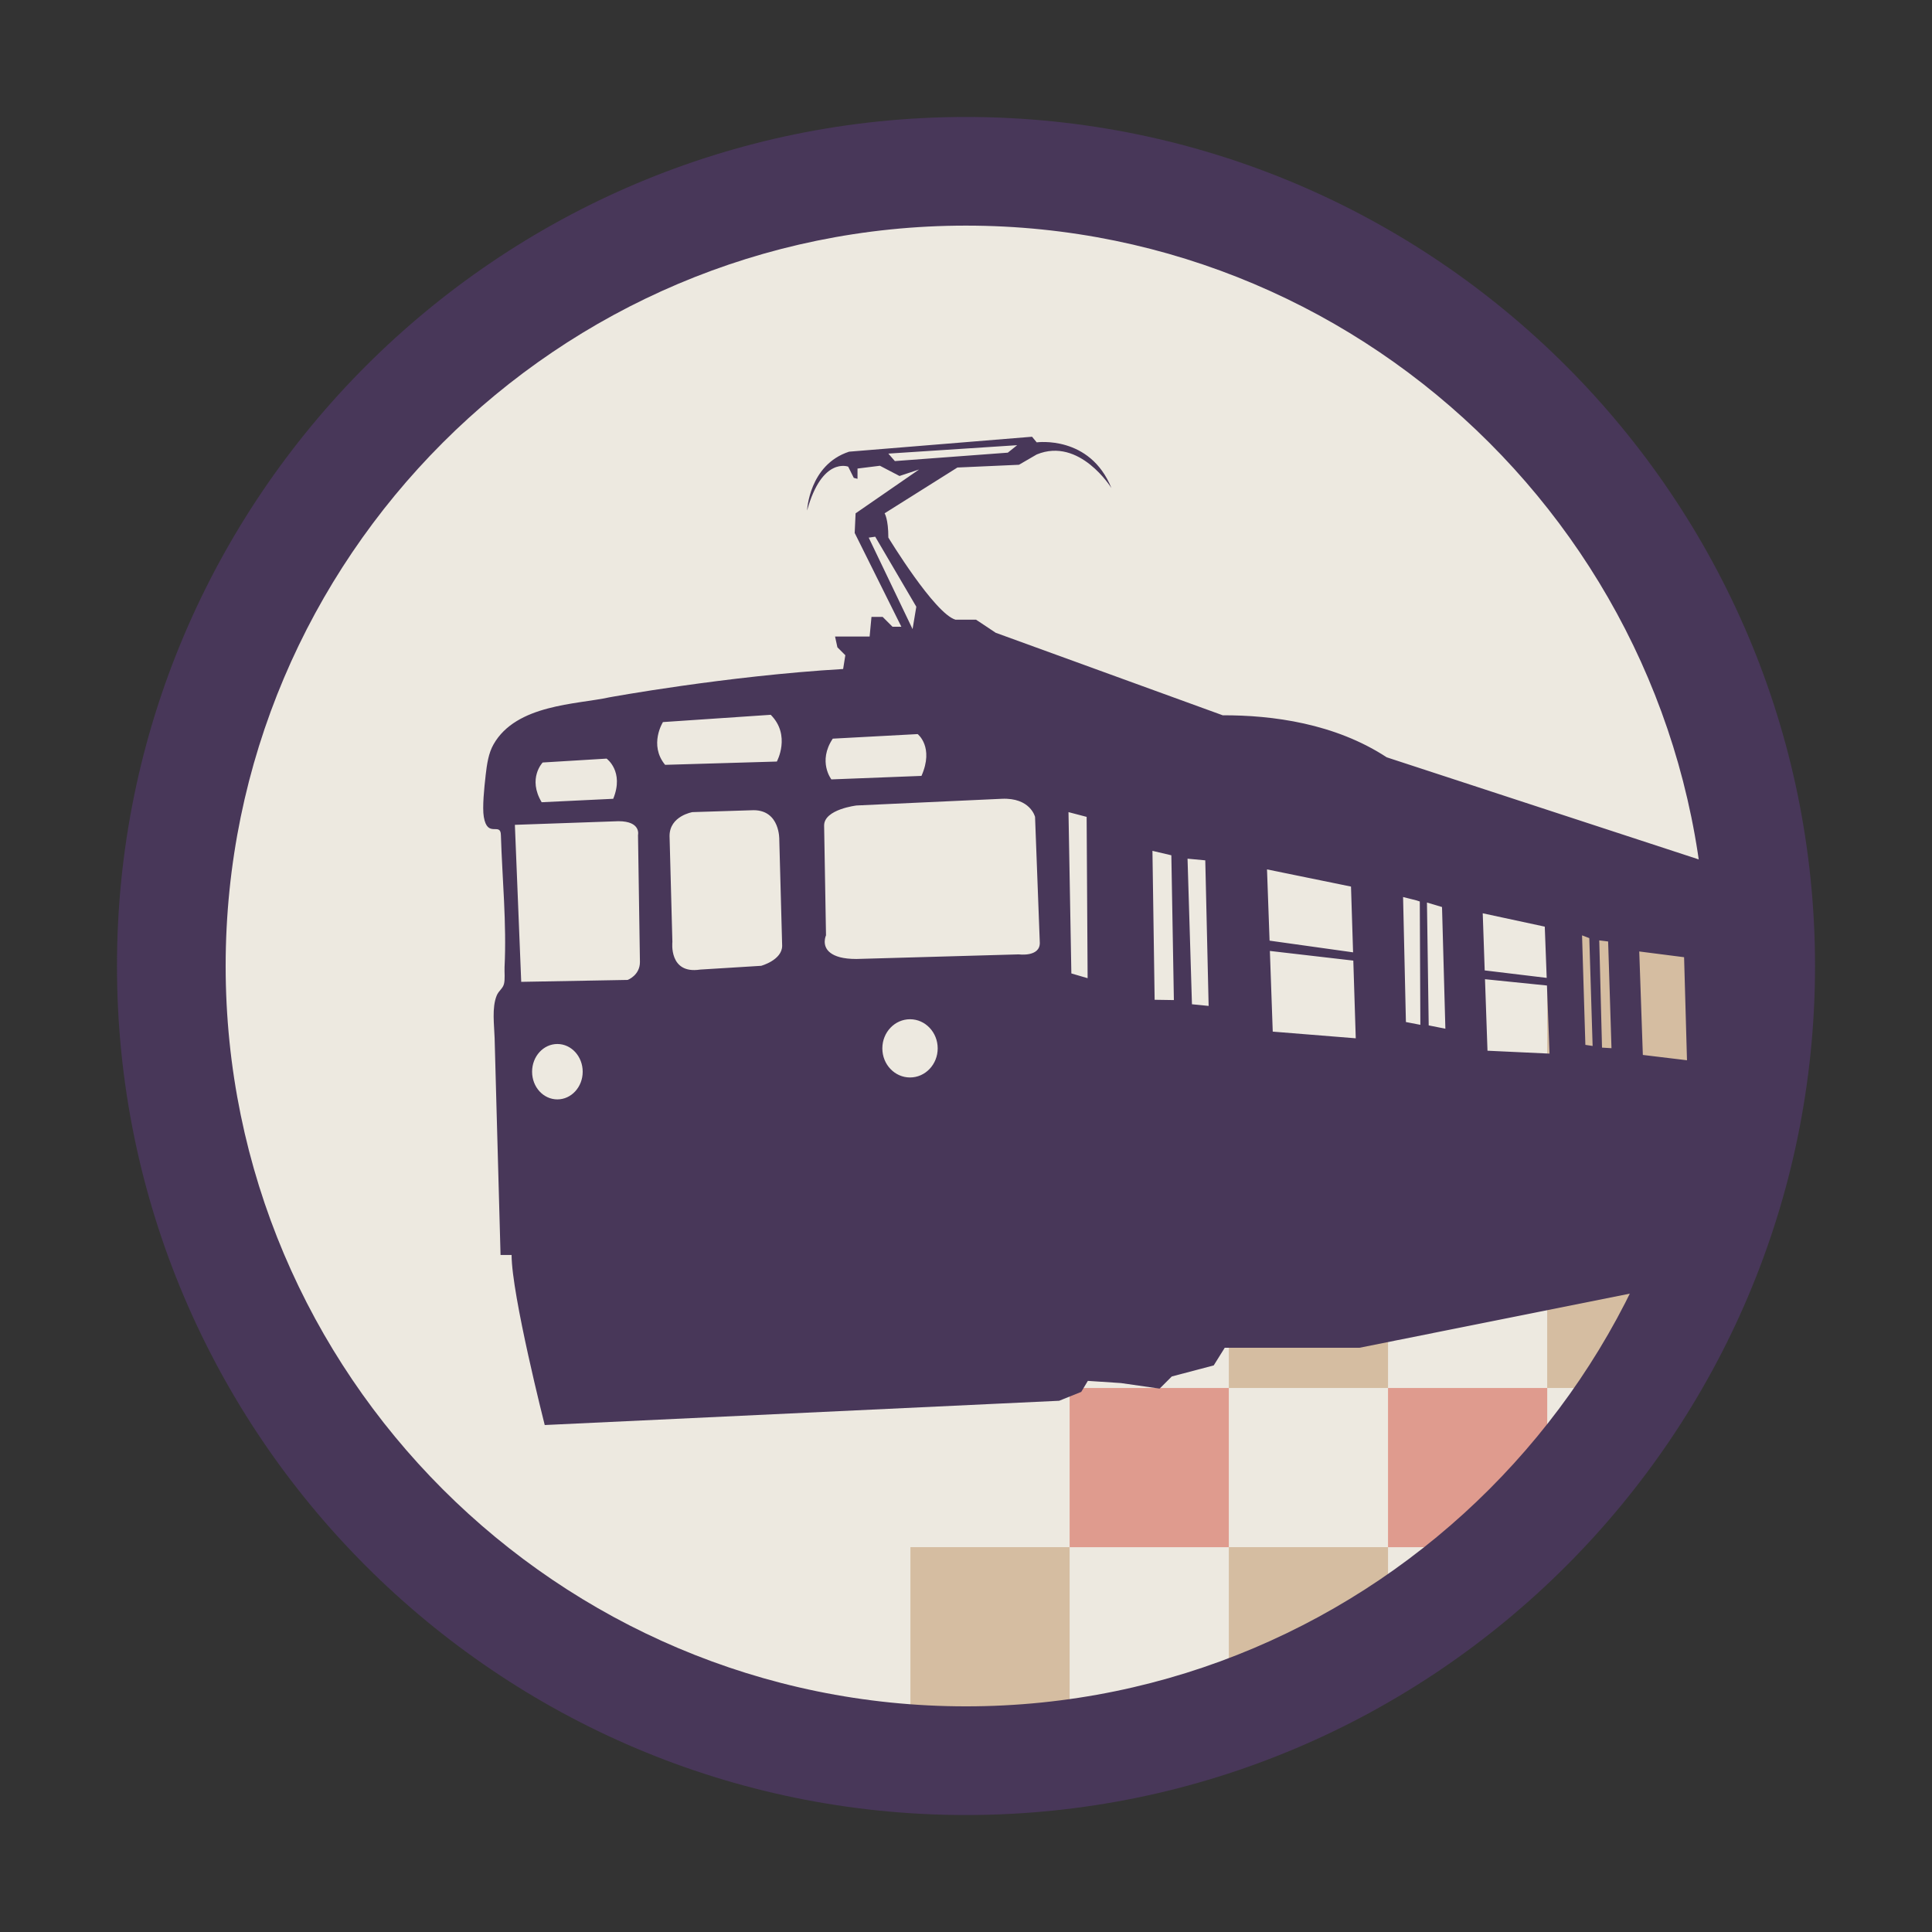 <?xml version="1.0" encoding="UTF-8"?> <svg xmlns="http://www.w3.org/2000/svg" xmlns:xlink="http://www.w3.org/1999/xlink" id="_レイヤー_1" viewBox="0 0 512 512"><rect x="0" y="0" width="512" height="512" fill="#333333" stroke="none"/><defs><style>.cls-1{fill:#ede9e0;}.cls-1,.cls-2,.cls-3,.cls-4,.cls-5,.cls-6{stroke-width:0px;}.cls-2{fill:#be9669;}.cls-3{fill:#483759;}.cls-4{fill:none;}.cls-5{fill:#fff;}.cls-6{fill:#d25546;}.cls-7{clip-path:url(#clippath);}.cls-8{opacity:.53;}</style><clipPath id="clippath"><circle class="cls-4" cx="256" cy="256" r="212.13"></circle></clipPath></defs><circle class="cls-5" cx="256" cy="256" r="208.63"></circle><g id="_左"><path class="cls-4" d="M256.25,45.67c-87.15-.24-162.08,52.49-194.31,127.88l193.96.54.36-128.42h-.01Z"></path><path class="cls-4" d="M449.96,173.82c-32.02-75.48-106.81-128.42-193.96-128.42v128.42h193.96Z"></path></g><g id="_枠"><g class="cls-7"><circle class="cls-1" cx="256" cy="256" r="212.13"></circle><g class="cls-8"><rect class="cls-6" x="410.02" y="410.01" width="42.19" height="42.19"></rect><rect class="cls-2" x="410.02" y="325.64" width="42.19" height="42.19"></rect><rect class="cls-2" x="410.02" y="241.26" width="42.19" height="42.19"></rect><rect class="cls-6" x="367.84" y="367.83" width="42.19" height="42.19"></rect><rect class="cls-6" x="367.84" y="283.45" width="42.19" height="42.19"></rect><rect class="cls-2" x="325.65" y="410.01" width="42.19" height="42.19"></rect><rect class="cls-2" x="325.65" y="325.64" width="42.19" height="42.19"></rect><rect class="cls-6" x="283.46" y="367.83" width="42.19" height="42.19"></rect><rect class="cls-2" x="241.27" y="410.01" width="42.19" height="42.19"></rect></g><polygon class="cls-4" points="383.03 272.62 378.62 271.74 378.16 239.19 382.15 240.37 383.03 272.62"></polygon><polygon class="cls-4" points="409.89 259.15 393.46 257.17 392.93 242.03 409.38 245.57 409.89 259.15"></polygon><path class="cls-4" d="M143.55,212.6c-3.8-6.32.26-10.53.26-10.53l16.94-1.03s4.74,3.37,1.76,10.65l-18.96.91Z"></path><polygon class="cls-4" points="376.26 238.89 376.41 271.59 372.58 270.85 371.83 237.72 375.37 238.6 376.26 238.89"></polygon><polygon class="cls-4" points="359.29 275.17 337.29 273.39 336.54 252.01 358.64 254.57 359.29 275.17"></polygon><polygon class="cls-4" points="358.58 252.38 336.44 249.28 335.77 230.4 358.03 234.95 358.58 252.38"></polygon><polygon class="cls-4" points="410.65 279.22 394.2 278.45 393.55 259.5 409.96 261.17 410.65 279.22"></polygon><polygon class="cls-4" points="471.11 284.28 467.31 283.71 466.54 258.72 470.84 258.72 471.11 284.28"></polygon><polygon class="cls-4" points="235.41 120.21 269.56 117.98 267.08 119.96 237.15 122.19 235.41 120.21"></polygon><polygon class="cls-4" points="422.05 277.19 420.14 276.9 419.26 247.88 421.18 248.61 422.05 277.19"></polygon><polygon class="cls-4" points="447.07 280.98 435.37 279.57 434.43 252.14 446.31 253.67 447.07 280.98"></polygon><polygon class="cls-4" points="427.06 277.77 424.55 277.63 423.82 249.21 426.18 249.5 427.06 277.77"></polygon><path class="cls-4" d="M227,213.45l38.45-1.77c7.63-.36,8.85,4.8,8.85,4.8l1.26,33.4c0,3.79-5.56,3.03-5.56,3.03l-43.05,1.22c-3.64,0-5.67-.7-6.86-1.61-2.49-1.85-1.19-4.67-1.19-4.67l-.5-29.09c0-4.31,8.6-5.31,8.6-5.31Z"></path><path class="cls-4" d="M147.71,276.68c3.7,0,6.71,3.28,6.71,7.35s-3,7.33-6.71,7.33-6.7-3.28-6.7-7.33,2.99-7.35,6.7-7.35Z"></path><path class="cls-4" d="M204.24,189.43c5.43,5.43,1.62,12.39,1.62,12.39l-29.62.87c-4.36-5.31-.57-11.33-.57-11.33l28.56-1.93Z"></path><path class="cls-4" d="M244.2,205.62l-23.89.93s-3.68-4.73.37-10.79l22.5-1.21s4.4,3.39,1.01,11.08Z"></path><path class="cls-4" d="M183.5,215.22l16.19-.51c7.09,0,6.83,7.84,6.83,7.84l.76,28.08c0,3.81-5.57,5.32-5.57,5.32l-16.19,1c-8.35,1.27-7.34-7.33-7.34-7.33l-.75-28.08c0-5.31,6.06-6.32,6.06-6.32Z"></path><path class="cls-4" d="M169.08,221.29l.51,33.64c0,3.54-3.25,4.75-3.25,4.75l-28.21.51-1.68-41.62,27.45-.96c6.08,0,5.18,3.67,5.18,3.67Z"></path><polygon class="cls-4" points="311.1 265.04 306 264.95 305.42 225.49 310.43 226.67 311.1 265.04"></polygon><polygon class="cls-4" points="320.29 266.58 315.88 266.14 314.71 227.56 319.41 228 320.29 266.58"></polygon><polygon class="cls-4" points="230.21 142.47 231.95 142.23 242.83 160.79 241.84 166.72 230.21 142.47"></polygon><polygon class="cls-4" points="288.23 259.23 283.92 257.97 283.16 215.22 287.97 216.48 288.23 259.23"></polygon><path class="cls-4" d="M241.17,270.11c4.05,0,7.33,3.45,7.33,7.72s-3.28,7.71-7.33,7.71-7.34-3.46-7.34-7.71,3.28-7.72,7.34-7.72Z"></path><path class="cls-3" d="M128.68,205.61c.37-3.21.78-6,2.11-8.34,6.02-10.63,22.08-10.58,30.64-12.46,0,0,30.93-5.68,62.01-7.52l.58-3.65-2.1-2.1-.62-2.85h9.16l.49-5.2h2.97l2.6,2.6h2.35l-12.37-24.86.24-5.19,16.83-11.62-5.19,1.72-5.19-2.71-5.94.74v2.72l-.99-.25-1.48-2.97s-6.93-2.72-10.89,11.62c0,0,.5-12.12,11.13-15.59l48.48-3.96,1.24,1.49s14.11-1.98,19.8,12.12c0,0-8.41-13.61-19.8-8.91l-4.7,2.73-16.32.73-19.29,12.13s.99,1.49.99,6.43c0,0,12.25,20.17,17.81,21.77h5.44l5.2,3.46,60.11,21.85-.04.02c13.27-.05,29.82,2.15,43.56,11.14l93.64,30.64s2.39,3.52,2.2,6.21c1.01.27,2.01.56,3,.83,7.01-1.72,22.17-4.37,31.5,1.92l67.06,25.14s3.59.06,5.54,4.95c1.24.38,2.5.77,3.78,1.17,3.23-.5,9.67-1.23,13.87.25l42.78,17.05s.47.83.97,1.88c8.23,3.1,14.12,5.73,15.73,7.34l1.75,11.11-4.67,2.34-3.51,3.51-184.32,22.81-96.55,19.32h-35.7l-2.92,4.68-11.11,2.93-3.23,3.22-10.24-1.47-8.78-.58-1.75,2.92-5.85,2.35-136.33,6.43s-8.78-34.53-8.78-45.06h-2.93s-.06-2.15-.06-2.26c-.34-12.25-.68-24.5-1.01-36.75-.17-6.16-.34-12.33-.5-18.49-.1-3.44-.77-8.02.55-11.25.52-1.28,1.59-1.82,1.92-3.05.33-1.23.11-3.16.16-4.43.58-11.66-.61-23.4-.97-35.09-.09-3.49-3.57.96-4.53-4.8-.42-2.51.11-7.69.48-10.88ZM267.08,119.96l2.48-1.98-34.14,2.23,1.73,1.98,29.93-2.23ZM467.31,283.71l3.8.57-.26-25.56h-4.3l.77,24.98ZM435.37,279.57l11.7,1.41-.77-27.31-11.88-1.52.95,27.43ZM424.55,277.63l2.51.15-.89-28.28-2.35-.29.73,28.42ZM420.14,276.9l1.92.29-.88-28.58-1.92-.73.88,29.02ZM394.2,278.45l16.44.77-.68-18.05-16.42-1.67.66,18.95ZM393.46,257.17l16.43,1.98-.51-13.58-16.44-3.54.52,15.14ZM378.62,271.74l4.42.88-.89-32.25-3.99-1.19.46,32.56ZM372.58,270.85l3.83.74-.15-32.69-.89-.29-3.54-.89.75,33.13ZM337.29,273.39l22,1.77-.65-20.59-22.11-2.56.76,21.39ZM336.44,249.28l22.14,3.1-.55-17.43-22.26-4.55.68,18.88ZM160.75,201.04l-16.94,1.03s-4.05,4.21-.26,10.53l18.96-.91c2.97-7.28-1.76-10.65-1.76-10.65ZM220.31,206.55l23.89-.93c3.39-7.68-1.01-11.08-1.01-11.08l-22.5,1.21c-4.05,6.07-.37,10.79-.37,10.79ZM231.95,142.23l-1.73.25,11.62,24.24.99-5.93-10.89-18.56ZM315.88,266.14l4.42.44-.89-38.58-4.7-.44,1.17,38.58ZM306,264.95l5.09.08-.67-38.37-5.01-1.18.58,39.46ZM283.92,257.97l4.31,1.26-.26-42.75-4.81-1.26.76,42.75ZM241.17,285.54c4.05,0,7.33-3.46,7.33-7.71s-3.28-7.72-7.33-7.72-7.34,3.45-7.34,7.72,3.28,7.71,7.34,7.71ZM220.09,252.53c1.2.9,3.22,1.61,6.86,1.61l43.05-1.22s5.56.76,5.56-3.03l-1.26-33.4s-1.22-5.16-8.85-4.8l-38.45,1.77s-8.6,1-8.6,5.31l.5,29.09s-1.3,2.82,1.19,4.67ZM185.52,256.95l16.19-1s5.57-1.51,5.57-5.32l-.76-28.08s.26-7.84-6.83-7.84l-16.19.51s-6.06,1.01-6.06,6.32l.75,28.08s-1.01,8.6,7.34,7.33ZM176.25,202.69l29.62-.87s3.8-6.96-1.62-12.39l-28.56,1.93s-3.8,6.02.57,11.33ZM147.71,291.35c3.7,0,6.71-3.28,6.71-7.33s-3-7.35-6.71-7.35-6.7,3.28-6.7,7.35,2.99,7.33,6.7,7.33ZM138.13,260.2l28.21-.51s3.25-1.21,3.25-4.75l-.51-33.64s.89-3.67-5.18-3.67l-27.45.96,1.68,41.62Z"></path></g><path id="_外円" class="cls-3" d="M31,256c0-124.07,100.93-225,225-225s225,100.94,225,225-100.94,225-225,225S31,380.07,31,256ZM452.21,256c0-108.19-88.02-196.21-196.21-196.21S59.8,147.81,59.8,256s88.02,196.2,196.2,196.2,196.21-88.01,196.21-196.2Z"></path></g></svg> 